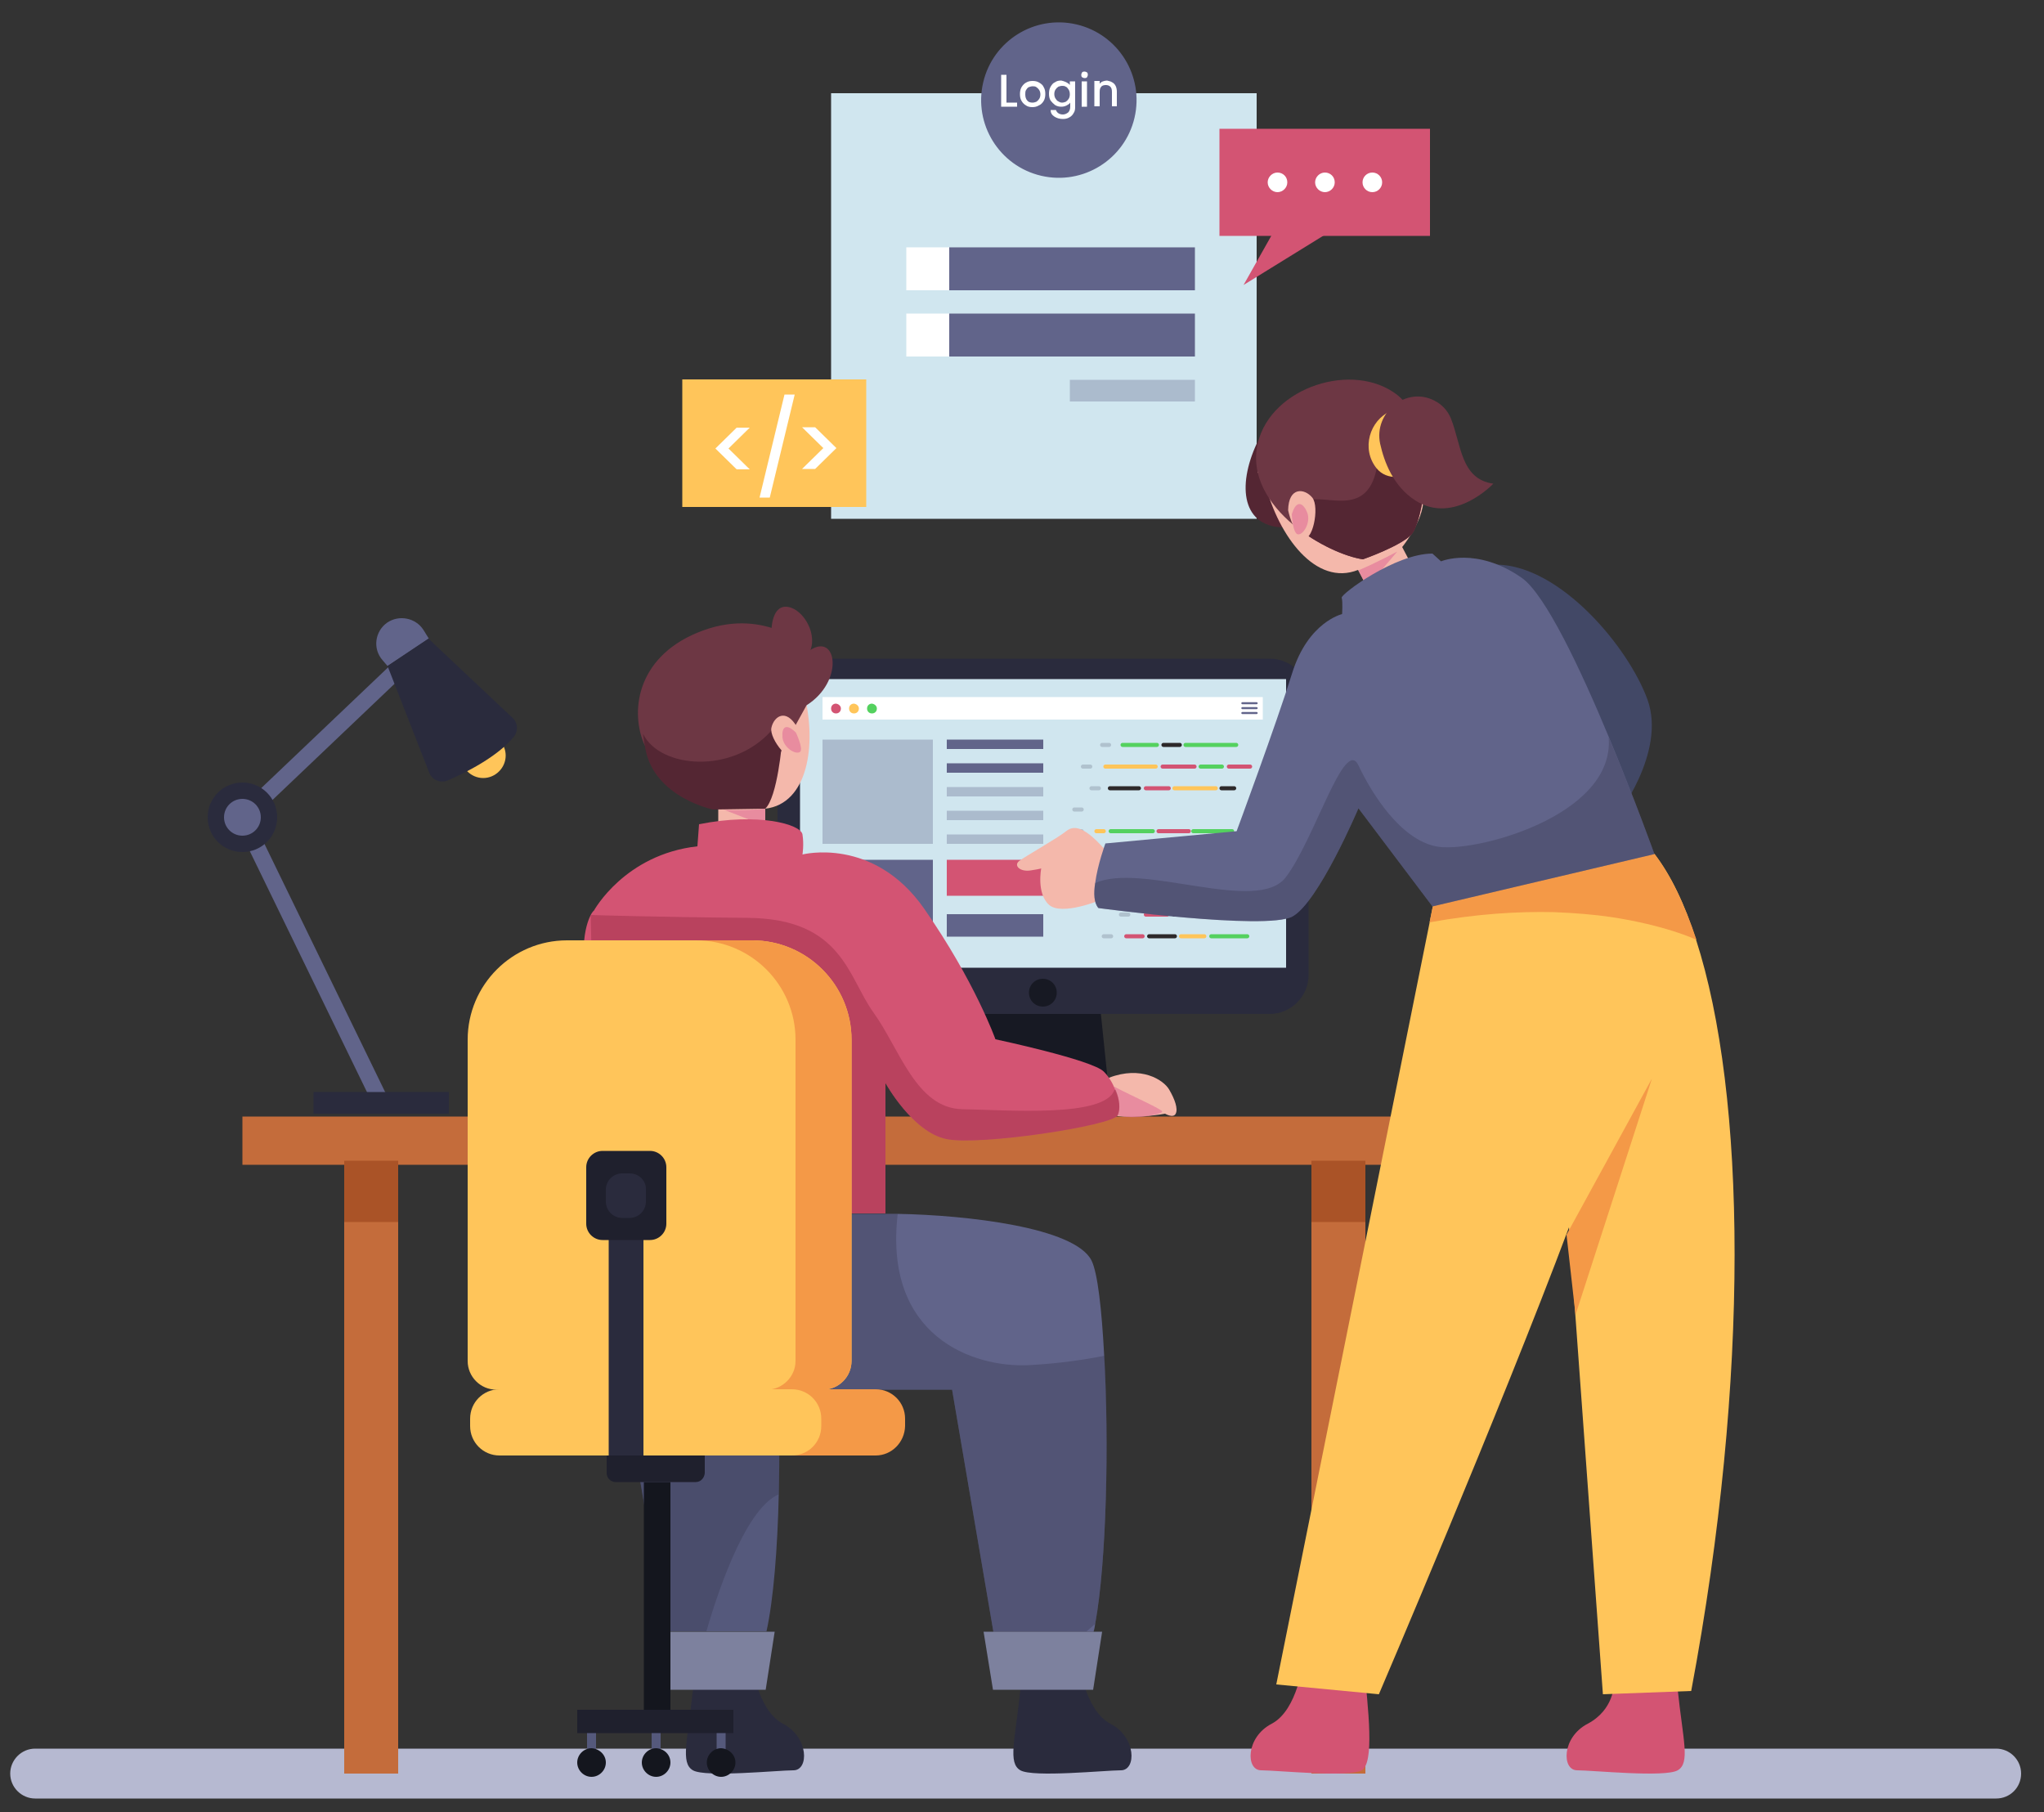 <?xml version="1.0" encoding="utf-8"?>
<!-- Generator: Adobe Illustrator 26.0.1, SVG Export Plug-In . SVG Version: 6.00 Build 0)  -->
<svg version="1.1" xmlns="http://www.w3.org/2000/svg" xmlns:xlink="http://www.w3.org/1999/xlink" x="0px" y="0px"
	 viewBox="0 0 500 443.3" style="enable-background:new 0 0 500 443.3;" xml:space="preserve">
<rect x="0" y="0" width="500" height="443.3" fill="#333333" stroke="none"/>
<style type="text/css">
	.st0{fill:#B6B9D1;}
	.st1{fill:#C46C3B;}
	.st2{fill:#AA5327;}
	.st3{fill:#171923;}
	.st4{fill:#2A2B3D;}
	.st5{fill:#D0E6EF;}
	.st6{fill:#FFFFFF;}
	.st7{fill:#D35473;}
	.st8{fill:#FFC55A;}
	.st9{fill:#54D15F;}
	.st10{fill:none;stroke:#61648A;stroke-width:0.5;stroke-linecap:round;stroke-miterlimit:10;}
	.st11{fill:none;stroke:#54D15F;stroke-linecap:round;stroke-miterlimit:10;}
	.st12{fill:none;stroke:#2D292A;stroke-linecap:round;stroke-miterlimit:10;}
	.st13{fill:none;stroke:#FFC55A;stroke-linecap:round;stroke-miterlimit:10;}
	.st14{fill:none;stroke:#D35473;stroke-linecap:round;stroke-miterlimit:10;}
	.st15{opacity:0.21;fill:none;stroke:#383952;stroke-linecap:round;stroke-miterlimit:10;}
	.st16{opacity:0.33;fill:#61648A;}
	.st17{fill:#61648A;}
	.st18{fill:#55597C;}
	.st19{opacity:0.36;fill:#383952;}
	.st20{fill:#F4B8AB;}
	.st21{opacity:0.53;fill:#DD6595;}
	.st22{fill:#6D3744;}
	.st23{fill:#542633;}
	.st24{opacity:0.38;fill:#8E253E;}
	.st25{fill:#7D819E;}
	.st26{fill:#F49947;}
	.st27{fill:#14161E;}
	.st28{fill:#1F202D;}
	.st29{fill:none;stroke:#61648A;stroke-width:4;stroke-miterlimit:10;}
	.st30{fill:#61648A;stroke:#2A2B3D;stroke-width:4;stroke-miterlimit:10;}
	.st31{fill:#424866;}
</style>
<g id="BACKGROUND">
</g>
<g id="OBJECTS">
	<path class="st0" d="M488.3,439.9H8.6c-3.3,0-6.1-2.7-6.1-6.1l0,0c0-3.3,2.7-6.1,6.1-6.1h479.7c3.3,0,6.1,2.7,6.1,6.1l0,0
		C494.4,437.2,491.7,439.9,488.3,439.9z"/>
	<g>
		<rect x="59.3" y="273.1" class="st1" width="298.4" height="11.8"/>
		<rect x="84.2" y="283.9" class="st1" width="13.2" height="149.9"/>
		<rect x="320.8" y="283.9" class="st1" width="13.2" height="149.9"/>
		<rect x="84.2" y="283.9" class="st2" width="13.2" height="15"/>
		<rect x="320.8" y="283.9" class="st2" width="13.2" height="15"/>
	</g>
	<g>
		<polygon class="st3" points="271.3,267.4 238.8,267.4 241,246.1 269.1,246.1 		"/>
		<path class="st4" d="M280.2,272.7H230l0,0c0-3.4,2.7-6.1,6.1-6.1h38C277.5,266.6,280.2,269.3,280.2,272.7L280.2,272.7z"/>
		<path class="st4" d="M310.6,248H199.7c-5.3,0-9.5-4.3-9.5-9.5v-67.9c0-5.3,4.3-9.5,9.5-9.5h110.9c5.3,0,9.5,4.3,9.5,9.5v67.9
			C320.1,243.7,315.8,248,310.6,248z"/>
		<rect x="195.7" y="166.1" class="st5" width="118.9" height="70.6"/>
		<path class="st3" d="M258.5,242.8c0,1.9-1.5,3.4-3.4,3.4s-3.4-1.5-3.4-3.4s1.5-3.4,3.4-3.4S258.5,240.9,258.5,242.8z"/>
		<g>
			<rect x="201.2" y="170.5" class="st6" width="107.7" height="5.5"/>
			<path class="st7" d="M205.7,173.3c0,0.7-0.5,1.2-1.2,1.2c-0.7,0-1.2-0.5-1.2-1.2c0-0.7,0.5-1.2,1.2-1.2
				C205.2,172.2,205.7,172.7,205.7,173.3z"/>
			<path class="st8" d="M210.1,173.3c0,0.7-0.5,1.2-1.2,1.2c-0.7,0-1.2-0.5-1.2-1.2c0-0.7,0.5-1.2,1.2-1.2
				C209.6,172.2,210.1,172.7,210.1,173.3z"/>
			<path class="st9" d="M214.5,173.3c0,0.7-0.5,1.2-1.2,1.2c-0.7,0-1.2-0.5-1.2-1.2c0-0.7,0.5-1.2,1.2-1.2
				C214,172.2,214.5,172.7,214.5,173.3z"/>
			<line class="st10" x1="303.9" y1="172" x2="307.4" y2="172"/>
			<line class="st10" x1="303.9" y1="173.2" x2="307.4" y2="173.2"/>
			<line class="st10" x1="303.9" y1="174.4" x2="307.4" y2="174.4"/>
		</g>
		<g>
			<g>
				<line class="st11" x1="274.6" y1="182.2" x2="283" y2="182.2"/>
				<line class="st12" x1="284.6" y1="182.2" x2="288.6" y2="182.2"/>
				<line class="st11" x1="290" y1="182.2" x2="302.4" y2="182.2"/>
				<line class="st13" x1="270.4" y1="187.5" x2="282.7" y2="187.5"/>
				<line class="st14" x1="284.4" y1="187.5" x2="292.2" y2="187.5"/>
				<line class="st11" x1="293.7" y1="187.5" x2="298.9" y2="187.5"/>
				<line class="st14" x1="300.6" y1="187.5" x2="305.8" y2="187.5"/>
				<line class="st12" x1="271.5" y1="192.8" x2="278.6" y2="192.8"/>
				<line class="st14" x1="280.3" y1="192.8" x2="285.9" y2="192.8"/>
				<line class="st13" x1="287.3" y1="192.8" x2="297.4" y2="192.8"/>
				<line class="st12" x1="298.8" y1="192.8" x2="301.9" y2="192.8"/>
				<line class="st13" x1="268.2" y1="203.3" x2="270" y2="203.3"/>
				<line class="st11" x1="271.7" y1="203.3" x2="282" y2="203.3"/>
				<line class="st14" x1="283.4" y1="203.3" x2="290.8" y2="203.3"/>
				<line class="st11" x1="291.9" y1="203.3" x2="301.4" y2="203.3"/>
				<line class="st13" x1="289.2" y1="213.8" x2="302.9" y2="213.8"/>
				<line class="st11" x1="271.5" y1="208.6" x2="278.6" y2="208.6"/>
				<line class="st14" x1="280.3" y1="208.6" x2="284.1" y2="208.6"/>
				<line class="st12" x1="285.5" y1="208.6" x2="293.2" y2="208.6"/>
				<line class="st14" x1="295" y1="208.6" x2="302.7" y2="208.6"/>
				<line class="st13" x1="271.9" y1="213.8" x2="277.3" y2="213.8"/>
				<line class="st12" x1="279" y1="213.8" x2="281.3" y2="213.8"/>
				<line class="st11" x1="282.7" y1="213.8" x2="287.4" y2="213.8"/>
				<line class="st14" x1="280.3" y1="223.7" x2="285.5" y2="223.7"/>
				<line class="st12" x1="287.2" y1="223.7" x2="293.2" y2="223.7"/>
				<line class="st13" x1="294.7" y1="223.7" x2="304.3" y2="223.7"/>
				<line class="st14" x1="275.5" y1="229" x2="279.5" y2="229"/>
				<line class="st12" x1="281.1" y1="229" x2="287.4" y2="229"/>
				<line class="st13" x1="288.9" y1="229" x2="294.6" y2="229"/>
				<line class="st11" x1="296.3" y1="229" x2="305.1" y2="229"/>
			</g>
			<line class="st15" x1="269.6" y1="182.2" x2="271.3" y2="182.2"/>
			<line class="st15" x1="264.9" y1="187.5" x2="266.7" y2="187.5"/>
			<line class="st15" x1="267" y1="192.8" x2="268.8" y2="192.8"/>
			<line class="st15" x1="262.8" y1="198" x2="264.6" y2="198"/>
			<line class="st15" x1="262.8" y1="203.3" x2="264.6" y2="203.3"/>
			<line class="st15" x1="266.8" y1="208.6" x2="268.6" y2="208.6"/>
			<line class="st15" x1="267.3" y1="213.8" x2="269.1" y2="213.8"/>
			<line class="st15" x1="262.8" y1="219.1" x2="264.6" y2="219.1"/>
			<line class="st15" x1="274.2" y1="223.7" x2="276" y2="223.7"/>
			<line class="st15" x1="270" y1="229" x2="271.8" y2="229"/>
		</g>
		<g>
			<rect x="201.2" y="180.9" class="st16" width="27" height="25.5"/>
			<rect x="231.6" y="180.9" class="st17" width="23.6" height="2.3"/>
			<rect x="231.6" y="186.7" class="st17" width="23.6" height="2.3"/>
			<rect x="231.6" y="192.5" class="st16" width="23.6" height="2.3"/>
			<rect x="231.6" y="198.3" class="st16" width="23.6" height="2.3"/>
			<rect x="231.6" y="204.1" class="st16" width="23.6" height="2.3"/>
			<rect x="201.3" y="210.3" class="st17" width="26.9" height="18.7"/>
			<rect x="231.6" y="210.3" class="st7" width="23.6" height="8.8"/>
			<rect x="231.6" y="223.6" class="st17" width="23.6" height="5.5"/>
		</g>
	</g>
	<g>
		<path class="st4" d="M249.6,413.3c-1.3,12.4-3.1,17.9,0,19.7c3.1,1.8,20.8,0,24.6,0s3.8-8.1-2.6-11.4c-6.4-3.4-7.7-15.4-7.7-15.4
			L249.6,413.3z"/>
		<path class="st4" d="M169.5,413.3c-1.3,12.4-3.1,17.9,0,19.7c3.1,1.8,20.8,0,24.6,0s3.8-8.1-2.6-11.4c-6.4-3.4-7.7-15.4-7.7-15.4
			L169.5,413.3z"/>
		<path class="st18" d="M190.5,365.5c-0.3,13.3-1.3,25.8-3,33.5h-24.6l-9.2-53.7l-0.9-5.5c-5.2,0-9.5-4.2-9.5-9.4v-0.2
			c0.2-10.6,2-27.1,11.2-33.5c10.2-7.1,30.6,7.8,32.4,11.5c1.8,3.6,3,15.8,3.5,30.5C190.7,347.3,190.7,356.6,190.5,365.5z"/>
		<path class="st19" d="M190.5,365.5c-8.7,3.7-15.8,26.9-17.7,33.5h-9.9l-9.2-53.7c1.1-1.8,2.3-3.3,3.7-4.1c4.5-2.8,30.3-2.5,33-2.4
			C190.7,347.3,190.7,356.6,190.5,365.5z"/>
		<path class="st20" d="M271.3,263.6c7.8-3,13.3,0.5,14.7,2.9c1.4,2.4,2.2,4.7,1.6,5.9c-0.6,1.2-2.6,0-2.6,0s-6.9,1.3-12.1,0.5
			C267.6,272.1,271.3,263.6,271.3,263.6z"/>
		<path class="st21" d="M272.6,265.8c4.3,2.3,11.7,5.5,11.7,6.1c0,0.6-6.7,2.1-10.9,0.9C269.2,271.6,272.6,265.8,272.6,265.8z"/>
		<g>
			<path class="st20" d="M196.8,170.1c3,12.2,0.8,26.5-9.6,27.7l0,4.3c0,3.2-2.5,5.8-5.7,5.8l0,0c-3.2,0-5.8-2.5-5.8-5.7l0-4.3
				c0,0-8.4-3.5-10.1-8.7c-1.7-5.2,0-0.8,0-0.8l-1-21.3l32.4-0.3L196.8,170.1z"/>
			<path class="st21" d="M187.2,197.8c-4.6,0.5-10,0.3-10,0.3l10,3.9L187.2,197.8z"/>
		</g>
		<path class="st22" d="M197.3,172.5c9.2-5.8,7.5-17.8,0.9-13.5c0,0-10.3-10.6-26.2-4.8c-15.9,5.8-17.9,19.1-14.6,27.4
			c3.4,8.3,24,12.6,24,12.6l9.5-10.1L197.3,172.5z"/>
		<path class="st22" d="M198.3,158.9c1.6-4.6-2.4-10.5-6.1-10.5c-3.7,0-3.5,6.4-3.5,6.4l6.4,8.4L198.3,158.9z"/>
		<path class="st23" d="M191.4,180.4c-0.1,1.4-1.2,14.5-4.2,17.4l-12.8,0.2c0,0-14.2-2.9-16.5-14.7c-0.3-1.4-0.5-2.7-0.6-3.8
			c4.2,8.5,21.9,9.9,31.4-0.8C188.6,178.7,189.8,179.4,191.4,180.4z"/>
		<path class="st20" d="M195,177.9c-2.7-4.8-5.7-2.7-6.3,0.1c-0.6,2.8,5,9.5,6.4,7.1C196.4,182.6,195,177.9,195,177.9z"/>
		<path class="st21" d="M194.7,179.2c-2.4-2.4-3.5-1.4-3.3,1.1c0.2,2.6,3.3,4.4,4.3,3.6C196.6,183.2,194.7,179.2,194.7,179.2z"/>
		<path class="st7" d="M273.4,272.8c-1.2,2.5-33.6,7.5-41.9,5.8c-8.3-1.7-14.9-13.7-14.9-13.7v31.9h-62.2c0,0-6-29.3-9.4-48.9
			c-1.4-8.1-2.3-14.5-2.2-16.5c0.2-4.1,1.1-6.4,1.7-7.6v0c0.4-0.8,0.8-1.1,0.8-1.1s7.5-13.7,25.3-15.7l0.4-5.4
			c14.5-2.9,24.9,0,25.3,2.5c0.4,2.5,0,4.9,0,4.9s17.4-4.5,29.8,13.3c12.4,17.8,17.4,31.9,17.4,31.9s23.6,5,26.5,7.9
			c1.2,1.2,2.2,2.8,2.8,4.5C273.9,268.9,274.1,271.3,273.4,272.8z"/>
		<path class="st24" d="M273.4,272.8c-1.2,2.5-33.6,7.5-41.9,5.8c-8.3-1.7-14.9-13.7-14.9-13.7v31.9h-62.2c0,0-6-29.3-9.4-48.9
			l-0.5-24.1v0c0,0,15.2,0.5,38.4,0.7c23.2,0.2,24.5,14.5,30.8,23.2c6.3,8.7,10.4,23.4,21.7,23.6c11.2,0.2,34.8,2.1,37.2-4.7
			l0.3-0.1C273.9,268.9,274.1,271.3,273.4,272.8z"/>
		<path class="st17" d="M267.9,397.2c-0.1,0.7-0.2,1.3-0.4,1.9H243l-10.1-59.2h-44.2l-12.6-15.8l-21.6-27.2h62.2c0.9,0,1.9,0,2.9,0
			c16.9,0.3,43.3,3.3,47.4,11.4c1.5,3,2.5,11.9,3.1,23.2C271.3,352.6,270.7,382,267.9,397.2z"/>
		<path class="st19" d="M267.9,397.2l-2.2,1.9H243l-10.1-59.2h-44.2l-12.6-15.8l1.2-18.1l8.4-9.1h31c0.9,0,1.9,0,2.9,0
			c-3.5,29.9,18.3,37.7,32.2,37c7.4-0.4,13.9-1.4,18.4-2.3C271.3,352.6,270.7,382,267.9,397.2z"/>
		<polygon class="st25" points="267.4,413.3 242.9,413.3 240.6,399.1 269.6,399.1 		"/>
		<polygon class="st25" points="187.3,413.3 162.8,413.3 160.6,399.1 189.5,399.1 		"/>
	</g>
	<g>
		<rect x="143.6" y="422.2" class="st18" width="2.2" height="8.4"/>
		<rect x="159.4" y="422.2" class="st18" width="2.2" height="8.4"/>
		<rect x="175.3" y="422.2" class="st18" width="2.2" height="8.4"/>
		<path class="st8" d="M201.3,339.9h-66.2c-3.9,0-7-3.2-7-7v-78.6c0-13.4,10.9-24.3,24.3-24.3H184c13.4,0,24.3,10.9,24.3,24.3v78.6
			C208.3,336.7,205.2,339.9,201.3,339.9z"/>
		<path class="st26" d="M201.3,339.9h-66.2c-3.9,0-7-3.2-7-7v-78.6c0-13.4,10.9-24.3,24.3-24.3H184c13.4,0,24.3,10.9,24.3,24.3v78.6
			C208.3,336.7,205.2,339.9,201.3,339.9z"/>
		<path class="st8" d="M187.6,339.9h-66.2c-3.9,0-7-3.2-7-7v-78.6c0-13.4,10.9-24.3,24.3-24.3h31.6c13.4,0,24.3,10.9,24.3,24.3v78.6
			C194.6,336.7,191.4,339.9,187.6,339.9z"/>
		<path class="st26" d="M214.2,356h-71.5c-4,0-7.2-3.2-7.2-7.2v-1.8c0-4,3.2-7.2,7.2-7.2h71.5c4,0,7.2,3.2,7.2,7.2v1.8
			C221.3,352.8,218.1,356,214.2,356z"/>
		<path class="st8" d="M193.7,356h-71.5c-4,0-7.2-3.2-7.2-7.2v-1.8c0-4,3.2-7.2,7.2-7.2h71.5c4,0,7.2,3.2,7.2,7.2v1.8
			C200.9,352.8,197.7,356,193.7,356z"/>
		<rect x="157.5" y="362.5" class="st27" width="6.5" height="57.2"/>
		<path class="st28" d="M170.2,362.5h-19.6c-1.2,0-2.2-1-2.2-2.2V356h24v4.3C172.3,361.5,171.4,362.5,170.2,362.5z"/>
		<rect x="141.2" y="418.2" class="st28" width="38.2" height="5.7"/>
		<rect x="148.9" y="293.3" class="st4" width="8.5" height="62.7"/>
		<path class="st28" d="M159,281.5h-11.6c-2.2,0-4,1.8-4,4v13.8c0,2.2,1.8,4,4,4H159c2.2,0,4-1.8,4-4v-13.8
			C163,283.3,161.2,281.5,159,281.5z"/>
		<path class="st4" d="M154,287h-1.8c-2.2,0-4,1.8-4,4v2.9c0,2.2,1.8,4,4,4h1.8c2.2,0,4-1.8,4-4V291C158.1,288.8,156.3,287,154,287z
			"/>
		<path class="st27" d="M148.2,431.1c0,1.9-1.6,3.5-3.5,3.5c-1.9,0-3.5-1.6-3.5-3.5s1.6-3.5,3.5-3.5
			C146.6,427.7,148.2,429.2,148.2,431.1z"/>
		<path class="st27" d="M164,431.1c0,1.9-1.6,3.5-3.5,3.5c-1.9,0-3.5-1.6-3.5-3.5s1.6-3.5,3.5-3.5C162.5,427.7,164,429.2,164,431.1z
			"/>
		<path class="st27" d="M179.9,431.1c0,1.9-1.6,3.5-3.5,3.5c-1.9,0-3.5-1.6-3.5-3.5s1.6-3.5,3.5-3.5
			C178.3,427.7,179.9,429.2,179.9,431.1z"/>
	</g>
	<g>
		<polyline class="st29" points="93.3,269.8 59.3,199.9 96.4,164.6 		"/>
		<path class="st30" d="M65.8,199.9c0,3.6-2.9,6.5-6.5,6.5c-3.6,0-6.5-2.9-6.5-6.5c0-3.6,2.9-6.5,6.5-6.5
			C62.9,193.4,65.8,196.3,65.8,199.9z"/>
		<path class="st17" d="M94.7,152.3L94.7,152.3c2.9-2,7-1.2,8.9,1.8l1.3,2.1l-10.1,6.7l-1.2-1.4C91.1,158.7,91.7,154.4,94.7,152.3z"
			/>
		<path class="st8" d="M123.7,184.8c0,3-2.5,5.5-5.5,5.5s-5.5-2.5-5.5-5.5c0-3,2.5-5.5,5.5-5.5S123.7,181.8,123.7,184.8z"/>
		<path class="st4" d="M94.8,162.9L105,189c0.7,1.8,2.7,2.6,4.5,1.9c4.4-1.9,12.2-5.8,16.2-10.7c1.1-1.4,1-3.4-0.3-4.6l-20.6-19.4
			L94.8,162.9z"/>
		<rect x="76.7" y="267.1" class="st4" width="33.1" height="5.3"/>
	</g>
	<rect x="203.3" y="22.8" class="st5" width="104.1" height="104.1"/>
	<ellipse transform="matrix(0.228 -0.974 0.974 0.228 175.978 271.237)" class="st17" cx="259.1" cy="24.6" rx="19" ry="19"/>
	<rect x="232.2" y="60.5" class="st17" width="60.1" height="10.5"/>
	<rect x="221.7" y="60.5" class="st6" width="10.5" height="10.5"/>
	<rect x="232.2" y="76.7" class="st17" width="60.1" height="10.5"/>
	<rect x="261.7" y="92.9" class="st16" width="30.6" height="5.3"/>
	<rect x="221.7" y="76.7" class="st6" width="10.5" height="10.5"/>
	<g>
		<rect x="298.3" y="31.5" class="st7" width="51.5" height="26.2"/>
		<polygon class="st7" points="313,54.1 304.2,69.7 327.2,55.5 		"/>
		<g>
			<path class="st6" d="M314.9,44.6c0,1.3-1.1,2.4-2.4,2.4c-1.3,0-2.4-1.1-2.4-2.4s1.1-2.4,2.4-2.4
				C313.8,42.2,314.9,43.2,314.9,44.6z"/>
			<path class="st6" d="M326.5,44.6c0,1.3-1.1,2.4-2.4,2.4c-1.3,0-2.4-1.1-2.4-2.4s1.1-2.4,2.4-2.4
				C325.4,42.2,326.5,43.2,326.5,44.6z"/>
			<circle class="st6" cx="335.7" cy="44.6" r="2.4"/>
		</g>
	</g>
	<rect x="166.9" y="92.8" class="st8" width="45" height="31.2"/>
	<g>
		<path class="st6" d="M180.2,114.8l-5.2-5.1l5.2-5.1h3.2l-5.2,5.1l5.2,5.1H180.2z"/>
		<path class="st6" d="M194.4,96.5l-6.1,25.2h-2.5l6.1-25.2H194.4z"/>
		<path class="st6" d="M196.2,104.5h3.2l5.2,5.1l-5.2,5.1h-3.2l5.2-5.1L196.2,104.5z"/>
	</g>
	<g>
		<path class="st6" d="M246.2,25.1h2.6v1h-3.9v-7.8h1.3V25.1z"/>
		<path class="st6" d="M251,25.8c-0.5-0.3-0.8-0.6-1.1-1.1c-0.3-0.5-0.4-1-0.4-1.7c0-0.6,0.1-1.2,0.4-1.7c0.3-0.5,0.7-0.9,1.1-1.1
			c0.5-0.3,1-0.4,1.6-0.4c0.6,0,1.1,0.1,1.6,0.4c0.5,0.3,0.9,0.6,1.1,1.1c0.3,0.5,0.4,1,0.4,1.7c0,0.6-0.1,1.2-0.4,1.7
			c-0.3,0.5-0.7,0.9-1.2,1.1c-0.5,0.3-1,0.4-1.6,0.4C252,26.2,251.4,26.1,251,25.8z M253.5,24.9c0.3-0.2,0.5-0.4,0.7-0.7
			c0.2-0.3,0.3-0.7,0.3-1.1c0-0.4-0.1-0.8-0.3-1.1c-0.2-0.3-0.4-0.5-0.7-0.7c-0.3-0.2-0.6-0.2-0.9-0.2c-0.3,0-0.6,0.1-0.9,0.2
			s-0.5,0.4-0.7,0.7c-0.2,0.3-0.2,0.7-0.2,1.1c0,0.7,0.2,1.2,0.5,1.5c0.3,0.4,0.8,0.5,1.3,0.5C252.9,25.1,253.2,25,253.5,24.9z"/>
		<path class="st6" d="M260.8,20.1c0.4,0.2,0.7,0.4,0.9,0.7v-0.9h1.3v6.3c0,0.6-0.1,1.1-0.4,1.5c-0.2,0.4-0.6,0.8-1,1
			c-0.5,0.3-1,0.4-1.6,0.4c-0.8,0-1.5-0.2-2.1-0.6c-0.6-0.4-0.9-0.9-0.9-1.6h1.3c0.1,0.3,0.3,0.6,0.6,0.8c0.3,0.2,0.7,0.3,1.1,0.3
			c0.5,0,0.9-0.2,1.3-0.5c0.3-0.3,0.5-0.8,0.5-1.4v-1c-0.2,0.3-0.5,0.5-0.9,0.7c-0.4,0.2-0.8,0.3-1.3,0.3c-0.5,0-1-0.1-1.5-0.4
			c-0.4-0.3-0.8-0.7-1.1-1.1c-0.3-0.5-0.4-1-0.4-1.7c0-0.6,0.1-1.2,0.4-1.7c0.3-0.5,0.6-0.9,1.1-1.1c0.4-0.3,0.9-0.4,1.5-0.4
			C260,19.8,260.4,19.9,260.8,20.1z M261.4,21.9c-0.2-0.3-0.4-0.6-0.7-0.7c-0.3-0.2-0.6-0.2-0.9-0.2c-0.3,0-0.6,0.1-0.9,0.2
			c-0.3,0.2-0.5,0.4-0.7,0.7c-0.2,0.3-0.3,0.7-0.3,1.1c0,0.4,0.1,0.8,0.3,1.1c0.2,0.3,0.4,0.6,0.7,0.7c0.3,0.2,0.6,0.3,0.9,0.3
			c0.3,0,0.6-0.1,0.9-0.2c0.3-0.2,0.5-0.4,0.7-0.7c0.2-0.3,0.3-0.7,0.3-1.1C261.7,22.6,261.6,22.2,261.4,21.9z"/>
		<path class="st6" d="M264.7,18.9c-0.2-0.2-0.2-0.4-0.2-0.6c0-0.2,0.1-0.4,0.2-0.6c0.2-0.2,0.4-0.2,0.6-0.2c0.2,0,0.4,0.1,0.6,0.2
			c0.2,0.2,0.2,0.4,0.2,0.6c0,0.2-0.1,0.4-0.2,0.6c-0.2,0.2-0.3,0.2-0.6,0.2C265.1,19.1,264.9,19,264.7,18.9z M265.9,19.9v6.2h-1.3
			v-6.2H265.9z"/>
		<path class="st6" d="M272,20.1c0.4,0.2,0.7,0.5,0.9,0.9c0.2,0.4,0.3,0.9,0.3,1.4v3.6H272v-3.5c0-0.6-0.1-1-0.4-1.3
			c-0.3-0.3-0.7-0.4-1.1-0.4s-0.9,0.1-1.1,0.4c-0.3,0.3-0.4,0.7-0.4,1.3v3.5h-1.3v-6.2h1.3v0.7c0.2-0.3,0.5-0.5,0.8-0.6
			c0.3-0.1,0.7-0.2,1-0.2C271.2,19.8,271.7,19.9,272,20.1z"/>
	</g>
	<g>
		<path class="st7" d="M333.5,406.2c1.3,12.4,2.7,25-0.4,26.8c-3.1,1.8-20.8,0-24.6,0s-3.8-8.1,2.6-11.4c6.4-3.4,7.7-15.4,7.7-15.4
			H333.5z"/>
		<path class="st7" d="M410.4,413.3c1.3,12.4,3.1,17.9,0,19.7c-3.1,1.8-20.8,0-24.6,0s-3.8-8.1,2.6-11.4c6.4-3.4,6.4-9.6,6.4-9.6
			L410.4,413.3z"/>
		<path class="st23" d="M307.9,107.5c-5.2,10.4-4.6,21.1,5.8,21.5C324.1,129.5,307.9,107.5,307.9,107.5z"/>
		<g>
			<g>
				<path class="st20" d="M309.5,118.4c3.3,12.8,12.4,25.1,22.7,21l2.1,4c1.5,3,5.2,4.1,8.2,2.6l0,0c3-1.5,4.1-5.2,2.6-8.2l-2.1-4
					c0,0,6.1-7.4,5.1-13.1c-1-5.7-0.4-0.8-0.4-0.8l-9.7-20.3l-30.4,15.8L309.5,118.4z"/>
				<path class="st21" d="M332.3,139.5c4.5-1.9,9.5-4.6,9.5-4.6l-7.4,8.7L332.3,139.5z"/>
			</g>
			<path class="st22" d="M348.5,117.3c-0.3,6.5-2,12.1-3.2,13.4c-2.7,2.9-11.9,6.1-11.9,6.1c-4.2-0.6-11.2-3.6-17-8.4
				c-6.1-5.1-10.6-12.1-8.7-20.1c3.3-13.6,23.3-20.1,34.1-11.7C347.5,101.2,348.9,109.8,348.5,117.3z"/>
			<path class="st23" d="M348.5,117.3c-0.3,6.5-2,12.1-3.2,13.4c-2.7,2.9-11.9,6.1-11.9,6.1c-4.2-0.6-11.2-3.6-17-8.4
				c0.2-2.1,0.7-4.1,2.1-5.3c4-3.6,15.7,4.8,18.3-8.7l2.5-0.8C339.2,113.7,344.6,115.7,348.5,117.3z"/>
			<path class="st20" d="M315.1,124.8c0.1-5.8,4-5.4,5.9-3.1c1.9,2.3,0,11.4-2.4,9.8C316.1,129.9,315.1,124.8,315.1,124.8z"/>
			<path class="st21" d="M316,125.8c1-3.4,2.6-3.1,3.7-0.6c1.1,2.5-0.9,5.7-2.2,5.5C316.2,130.5,316,125.8,316,125.8z"/>
		</g>
		<path class="st8" d="M340.1,100.6c-5,2.2-7.2,9.1-3.4,13.9c2.7,3.4,7.4,1.8,7.4,1.8L340.1,100.6z"/>
		<path class="st22" d="M337.6,108.5c-1.6-7.6,6.4-14.1,13.3-10.5c1.8,0.9,3.2,2.4,4,4.3c2.6,6.5,2.4,14.9,10.4,16
			c0,0-9.6,10.2-19.1,4.1C340.8,118.9,338.6,113,337.6,108.5z"/>
		<path class="st31" d="M366.2,138.1c15.5,0.3,32.1,20.1,36.8,33c4.7,13-7.7,28.8-7.7,28.8L366.2,138.1z"/>
		<path class="st20" d="M272.6,210.6c-6.7-8.5-9.7-9-11.8-7.3s-10.1,6.2-11.5,7.3c-1.4,1.1,0.2,2.7,2.8,2.3s2.6-0.5,2.6-0.5
			s-1.2,6.1,1.9,8.9c3.1,2.8,12.7-1.2,12.7-1.2L272.6,210.6z"/>
		<path class="st8" d="M394.9,267.1c-1.5,6.6-5.6,18.7-11.1,33.1c-17,45.3-46.5,114.2-46.5,114.2l-25.1-2.4l37.5-186.3l0.8-4
			c0,0,16.7-24.6,29.6-19c2.6,1.1,5,3.3,7.1,6.2c2.8,3.9,5.2,9.3,6.9,15.5C397.4,236.8,398.2,252.5,394.9,267.1z"/>
		<path class="st8" d="M413.7,413.6l-21.6,0.8l-8.3-114.2l-3.7-51.7v-39.6h24.6c4,5.1,7.4,12.2,10.2,21c0,0,0,0,0,0
			C427.1,267.6,428.2,336.3,413.7,413.6z"/>
		<polygon class="st26" points="383.2,302 404.1,263.8 385.4,321.6 		"/>
		<path class="st26" d="M415,229.9c-0.3-0.2-7.7-3.6-20.9-5.6c-4.1-0.6-8.8-1-14-1.2c-8.7-0.2-18.9,0.4-30.4,2.5l0.8-4
			c0,0,16.7-24.6,29.6-19c2.6,1.1,5,3.3,7.1,6.2h17.5C408.7,214.1,412.1,221.2,415,229.9z"/>
		<path class="st17" d="M404.7,208.9l-54.3,12.8l-18.1-24c0,0-9.8,23.1-16.2,26.5c-6.5,3.4-47.4-2.1-47.4-2.1
			c-1.1-1.2-1.2-3.6-0.8-6.1h0c0.6-4.6,2.5-9.7,2.5-9.7l32.1-3c0,0,9.7-26.2,13.6-38.7c3.9-12.5,12.2-14.4,12.2-14.4s0.2-3.1-0.1-4
			c-0.2-0.9,13.1-10.8,22.2-10.8l2.1,1.9c0,0,8.6-3.7,19.7,4c5.8,4,14.5,22.5,21.4,39.1v0C399.9,195.5,404.7,208.9,404.7,208.9z"/>
		<path class="st19" d="M404.7,208.9l-54.3,12.8l-18.1-24c0,0-9.8,23.1-16.2,26.5c-6.5,3.4-47.4-2.1-47.4-2.1
			c-1.1-1.2-1.2-3.6-0.8-6.1h0c11.3-5.2,39.6,7.7,46.6-1.4c7-9.1,14.4-34.6,17.8-27.4c3.4,7.2,10.3,18,18.9,19.8
			c8.6,1.9,44-7.2,42.3-26.7C399.9,195.5,404.7,208.9,404.7,208.9z"/>
	</g>
</g>
</svg>
